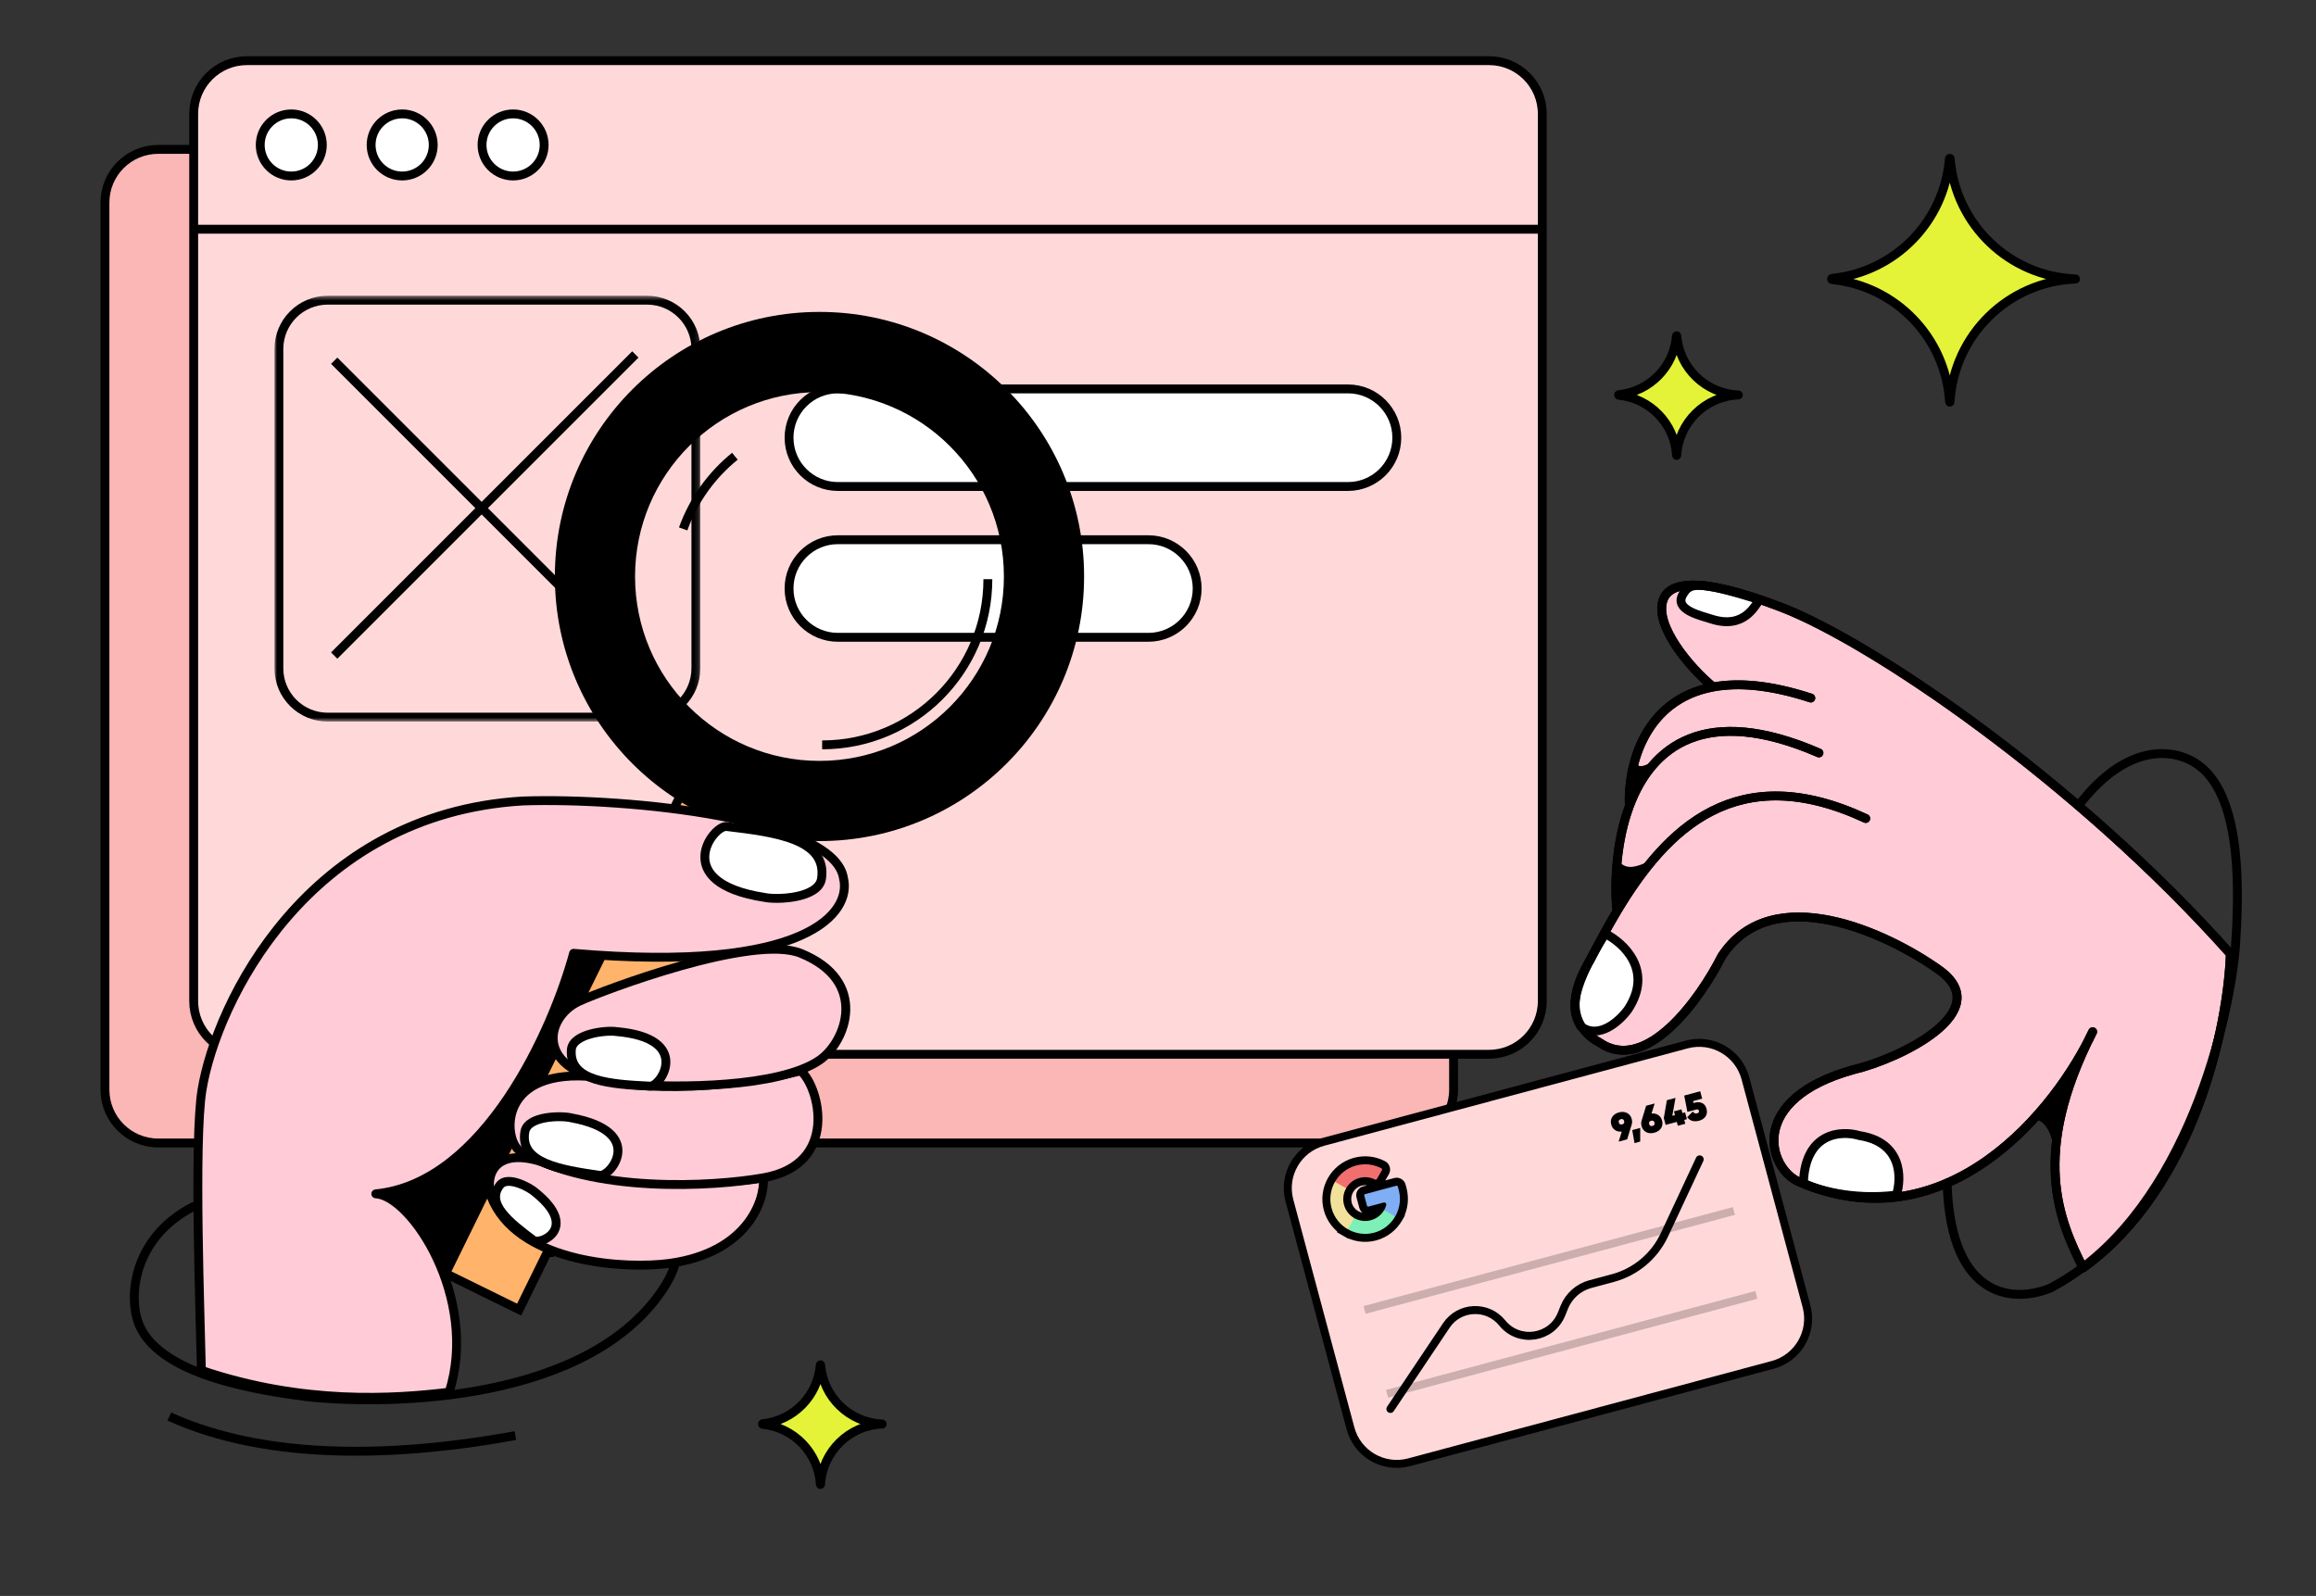 <svg width="489" height="337" viewBox="0 0 489 337" fill="none" xmlns="http://www.w3.org/2000/svg">
<rect x="0" y="0" width="489" height="337" fill="#333333" stroke="none"/>
<g clip-path="url(#clip0_212_6829)">
<path d="M173.191 288.228C173.193 288.207 173.211 288.189 173.233 288.189C173.255 288.189 173.274 288.207 173.276 288.228C173.814 295.036 179.379 300.428 186.259 300.693C186.265 300.693 186.269 300.698 186.269 300.704C186.269 300.709 186.265 300.714 186.259 300.714C179.286 300.983 173.663 306.518 173.257 313.456C173.256 313.469 173.246 313.479 173.233 313.479C173.221 313.479 173.21 313.469 173.209 313.456C172.82 306.797 167.624 301.429 161.041 300.771C161.007 300.768 160.979 300.738 160.979 300.704C160.979 300.668 161.007 300.639 161.041 300.635C167.532 299.986 172.675 294.759 173.191 288.228Z" fill="#E4F338" stroke="black" stroke-width="1.873"/>
<path d="M411.59 33.498C411.593 33.453 411.631 33.417 411.676 33.417C411.722 33.417 411.759 33.453 411.763 33.498C412.858 47.364 424.195 58.349 438.211 58.889C438.222 58.889 438.231 58.899 438.231 58.91C438.231 58.921 438.222 58.93 438.211 58.931C424.005 59.478 412.551 70.756 411.724 84.888C411.723 84.913 411.702 84.934 411.676 84.934C411.651 84.934 411.63 84.913 411.628 84.888C410.835 71.324 400.251 60.389 386.84 59.048C386.77 59.041 386.715 58.981 386.715 58.91C386.715 58.838 386.77 58.779 386.84 58.771C400.064 57.449 410.539 46.799 411.59 33.498Z" fill="#E4F338" stroke="black" stroke-width="1.873"/>
<path d="M353.965 70.923C353.967 70.901 353.986 70.884 354.007 70.884C354.03 70.884 354.049 70.901 354.05 70.923C354.588 77.73 360.154 83.123 367.033 83.388C367.039 83.388 367.044 83.393 367.044 83.398C367.044 83.404 367.039 83.408 367.033 83.409C360.06 83.677 354.437 89.213 354.032 96.151C354.031 96.164 354.02 96.174 354.007 96.174C353.995 96.174 353.985 96.164 353.984 96.151C353.594 89.492 348.399 84.125 341.816 83.466C341.781 83.463 341.754 83.433 341.754 83.398C341.754 83.363 341.781 83.334 341.816 83.33C348.307 82.681 353.449 77.453 353.965 70.923Z" fill="#E4F338" stroke="black" stroke-width="1.873"/>
<path d="M295.666 31.544H33.401C27.193 31.544 22.161 36.576 22.161 42.783V230.115C22.161 236.323 27.193 241.355 33.401 241.355H295.666C301.874 241.355 306.906 236.323 306.906 230.115V42.783C306.906 36.576 301.874 31.544 295.666 31.544Z" fill="#FBB6B6" stroke="black" stroke-width="1.873"/>
<path d="M314.399 12.811H52.135C45.927 12.811 40.895 17.843 40.895 24.051V211.383C40.895 217.59 45.927 222.623 52.135 222.623H314.399C320.607 222.623 325.639 217.59 325.639 211.383V24.051C325.639 17.843 320.607 12.811 314.399 12.811Z" fill="#FFD9D9" stroke="black" stroke-width="1.873"/>
<path d="M284.618 82.124H176.902C171.212 82.124 166.599 86.737 166.599 92.427C166.599 98.117 171.212 102.73 176.902 102.73H284.618C290.308 102.73 294.921 98.117 294.921 92.427C294.921 86.737 290.308 82.124 284.618 82.124Z" fill="white" stroke="black" stroke-width="1.873"/>
<path d="M242.468 113.97H176.902C171.212 113.97 166.599 118.583 166.599 124.273C166.599 129.964 171.212 134.577 176.902 134.577H242.468C248.158 134.577 252.771 129.964 252.771 124.273C252.771 118.583 248.158 113.97 242.468 113.97Z" fill="white" stroke="black" stroke-width="1.873"/>
<mask id="mask0_212_6829" style="mask-type:luminance" maskUnits="userSpaceOnUse" x="57" y="62" width="91" height="91">
<path d="M57.946 62.454H147.865V152.373H57.946V62.454Z" fill="white"/>
</mask>
<g mask="url(#mask0_212_6829)">
<path d="M69.186 63.39H136.625C142.316 63.39 146.929 68.003 146.929 73.694V141.133C146.929 146.824 142.316 151.436 136.625 151.436H69.186C63.496 151.436 58.883 146.824 58.883 141.133V73.694C58.883 68.003 63.496 63.39 69.186 63.39Z" stroke="black" stroke-width="1.873"/>
<path d="M70.564 76.174L134.146 139.757" stroke="black" stroke-width="1.873"/>
<path d="M134.146 74.85L70.564 138.432" stroke="black" stroke-width="1.873"/>
</g>
<path d="M41.831 48.404H324.703" stroke="black" stroke-width="1.873" stroke-linecap="round" stroke-linejoin="round"/>
<path d="M61.501 37.164C65.122 37.164 68.058 34.228 68.058 30.607C68.058 26.986 65.122 24.051 61.501 24.051C57.88 24.051 54.944 26.986 54.944 30.607C54.944 34.228 57.88 37.164 61.501 37.164Z" fill="white" stroke="black" stroke-width="1.873"/>
<path d="M84.917 37.164C88.538 37.164 91.474 34.228 91.474 30.607C91.474 26.986 88.538 24.051 84.917 24.051C81.296 24.051 78.36 26.986 78.36 30.607C78.36 34.228 81.296 37.164 84.917 37.164Z" fill="white" stroke="black" stroke-width="1.873"/>
<path d="M108.334 37.164C111.955 37.164 114.891 34.228 114.891 30.607C114.891 26.986 111.955 24.051 108.334 24.051C104.713 24.051 101.777 26.986 101.777 30.607C101.777 34.228 104.713 37.164 108.334 37.164Z" fill="white" stroke="black" stroke-width="1.873"/>
<path d="M89.612 259.829C85.661 255.879 82.733 252.096 79.347 252.096L114.336 197.92L149.324 201.87L142.552 213.721L116.522 264.512C106.364 263.947 95.998 277.014 89.612 259.829Z" fill="black" stroke="black" stroke-width="1.873" stroke-linecap="round" stroke-linejoin="round"/>
<path d="M159.253 175.485L143.713 167.851L94.068 268.908L109.608 276.542L159.253 175.485Z" fill="#FFB36B" stroke="black" stroke-width="1.873"/>
<path fill-rule="evenodd" clip-rule="evenodd" d="M173.024 160.674C194.53 160.674 211.964 143.24 211.964 121.735C211.964 100.229 194.53 82.796 173.024 82.796C151.519 82.796 134.085 100.229 134.085 121.735C134.085 143.24 151.519 160.674 173.024 160.674ZM173.024 177.604C203.881 177.604 228.894 152.59 228.894 121.735C228.894 90.879 203.881 65.865 173.024 65.865C142.169 65.865 117.155 90.879 117.155 121.735C117.155 152.59 142.169 177.604 173.024 177.604Z" fill="black"/>
<path d="M208.578 122.299C208.578 141.623 192.912 157.288 173.589 157.288" stroke="black" stroke-width="1.873"/>
<path d="M155.164 96.339C150.244 100.325 146.427 105.618 144.242 111.689" stroke="black" stroke-width="1.873"/>
<path d="M141.424 266.769C157.677 264.512 161.553 253.602 161.177 248.71C138.602 251.871 120.356 247.957 114.337 245.324C103.614 241.938 101.997 249.274 104.178 253.789C110.499 266.882 132.395 268.022 141.424 266.769Z" fill="#FFCBD7" stroke="black" stroke-width="1.873" stroke-linecap="round" stroke-linejoin="round"/>
<path d="M161.175 248.71C177.259 245.888 173.025 229.523 169.076 226.137C146.052 231.555 129.384 229.146 123.929 227.266C104.74 226.137 106.435 241.075 109.821 243.067C125.17 252.097 150.452 250.591 161.175 248.71Z" fill="#FFCBD7" stroke="black" stroke-width="1.873" stroke-linecap="round" stroke-linejoin="round"/>
<path d="M122.235 211.463C127.307 209.123 158.917 197.179 169.075 201.305C183.521 207.174 178.668 220.018 173.025 223.879C164.447 229.748 142.739 229.71 132.957 228.958C112.076 227.265 114.898 214.849 122.235 211.463Z" fill="#FFCBD7" stroke="black" stroke-width="1.873" stroke-linecap="round" stroke-linejoin="round"/>
<path d="M110.384 169.138C64.785 171.847 45.673 211.84 42.663 230.087C40.858 240.922 42.334 279.033 42.522 289.379C64.016 296.653 83.067 295.396 94.838 293.985C101.159 274.121 86.87 252.472 79.345 252.096C102.37 249.839 116.78 217.295 121.106 201.306C170.768 205.565 179.797 192.546 178.105 185.505C176.299 172.863 132.769 168.386 110.384 169.138Z" fill="#FFCBD7" stroke="black" stroke-width="1.873" stroke-linecap="round" stroke-linejoin="round"/>
<path d="M40.819 254.8C27.866 261.428 26.883 274.445 29.567 280.181C34.4 290.51 54.45 293.576 64.785 294.935C82.148 296.819 124.89 296.232 140.439 271.483C141.277 270.15 141.94 268.792 142.381 267.424" stroke="black" stroke-width="1.873" stroke-linecap="round" stroke-linejoin="round"/>
<path d="M108.814 303.149C76.492 309.031 52.321 306.679 35.753 299.115" stroke="black" stroke-width="1.873"/>
<path d="M161.328 189.485C141.378 186.372 150.562 174.194 153.422 174.531C163.846 175.756 174.697 177.232 173.457 185.537C172.829 189.741 163.948 190.074 161.328 189.485Z" fill="white" stroke="black" stroke-width="1.873" stroke-linecap="round" stroke-linejoin="round"/>
<path d="M130.116 217.829C146.242 219.22 139.567 229.465 137.261 229.353C128.858 228.947 120.099 228.364 120.634 221.654C120.904 218.257 127.988 217.503 130.116 217.829Z" fill="white" stroke="black" stroke-width="1.873" stroke-linecap="round" stroke-linejoin="round"/>
<path d="M120.625 236.051C136.546 238.959 128.935 248.527 126.649 248.198C118.322 247.001 109.657 245.593 110.823 238.965C111.413 235.608 118.537 235.525 120.625 236.051Z" fill="white" stroke="black" stroke-width="1.873" stroke-linecap="round" stroke-linejoin="round"/>
<path d="M113.049 251.812C122.435 259.406 114.033 262.95 112.655 261.918C107.629 258.158 102.459 254.139 105.59 250.216C107.176 248.229 111.87 250.721 113.049 251.812Z" fill="white" stroke="black" stroke-width="1.873" stroke-linecap="round" stroke-linejoin="round"/>
<mask id="mask1_212_6829" style="mask-type:luminance" maskUnits="userSpaceOnUse" x="313" y="103" width="176" height="176">
<path d="M313.655 103.667H488.811V278.822H313.655V103.667Z" fill="white"/>
</mask>
<g mask="url(#mask1_212_6829)">
<path d="M440.641 220.295C429.006 244.593 434.956 258.044 439.824 267.736C463.478 250.667 470.409 216.414 470.918 201.422C438.193 164.697 395.174 135.591 376.193 128.274C357.569 121.094 352.159 123.34 351.091 126.854C349.446 132.262 356.699 140.912 361.719 145.062C347.27 147.73 343.647 161.49 344.017 170.243C341.326 177.482 340.83 185.891 341.386 192.453C339.404 195.767 337.572 199.192 335.838 202.568C329.469 213.041 333.739 217.964 337.711 220.146C347.589 226.959 359.026 210.853 363.51 201.947C374.188 185.61 398.584 197.063 409.446 204.832C421.625 213.542 401.305 223.533 391.289 225.894C368.89 232.125 373.293 246.769 379.899 249.598C409.781 262.397 432.038 236.751 440.641 220.295Z" fill="#FFCBD7"/>
<path d="M393.931 172.833C366.813 160.209 351.963 174.767 341.386 192.453M341.386 192.453C339.404 195.767 337.572 199.192 335.838 202.568C329.469 213.041 333.739 217.964 337.711 220.146C347.589 226.959 359.026 210.853 363.51 201.947C374.188 185.61 398.584 197.063 409.446 204.832C421.625 213.542 401.305 223.533 391.289 225.894C368.89 232.125 373.293 246.769 379.899 249.598C411.301 263.047 434.281 234.045 441.845 217.863C428.614 243.705 434.796 257.726 439.824 267.736C463.478 250.667 470.409 216.414 470.918 201.422C438.193 164.697 395.174 135.591 376.193 128.274C357.569 121.094 352.159 123.34 351.091 126.854C349.446 132.262 356.699 140.912 361.719 145.062M341.386 192.453C340.83 185.891 341.326 177.482 344.017 170.243M361.719 145.062C347.27 147.73 343.647 161.49 344.017 170.243M361.719 145.062C367.02 144.084 373.779 144.599 382.332 147.401M344.017 170.243C348.702 157.632 360.039 148.569 384.048 158.991" stroke="black" stroke-width="1.873" stroke-linecap="round" stroke-linejoin="round"/>
<path d="M343.764 213.125C349.103 204.957 342.873 199.14 338.916 197.146C330.484 210.631 332.309 214.069 333.744 216.725C337.617 219.638 342.038 215.54 343.764 213.125Z" fill="white" stroke="black" stroke-width="1.873" stroke-linecap="round" stroke-linejoin="round"/>
<path d="M361.29 130.709C368.34 133.002 370.546 127.772 371.536 126.623C358.083 122.476 356.728 123.113 355.305 125.549C353.422 128.777 359.049 129.979 361.29 130.709Z" fill="white" stroke="black" stroke-width="1.873" stroke-linecap="round" stroke-linejoin="round"/>
<path d="M392.604 239.799C401.623 241.188 401.555 248.756 400.394 252.367C390.878 253.529 383.348 251.153 380.773 249.82C381.118 239.05 388.804 238.652 392.604 239.799Z" fill="white" stroke="black" stroke-width="1.873" stroke-linecap="round" stroke-linejoin="round"/>
<path d="M438.923 170.022C448.927 156.936 459.022 157.753 464.256 161.623C473.68 168.591 472.701 189.478 471.971 200.201C470.346 218.134 460.276 257.591 432.992 271.956C425.974 274.953 411.845 275.131 411.112 249.809" stroke="black" stroke-width="1.873" stroke-linecap="round" stroke-linejoin="round"/>
<path d="M393.931 172.833C366.813 160.209 351.963 174.767 341.386 192.453M341.386 192.453C339.404 195.767 337.572 199.192 335.838 202.568C329.469 213.041 333.739 217.964 337.711 220.146C347.589 226.959 359.026 210.853 363.51 201.947C374.188 185.61 398.584 197.063 409.446 204.832C421.625 213.542 401.305 223.533 391.289 225.894C368.89 232.125 373.293 246.769 379.899 249.598C411.301 263.047 434.281 234.045 441.845 217.863C428.614 243.705 434.796 257.726 439.824 267.736C463.478 250.667 470.409 216.414 470.918 201.422C438.193 164.697 395.174 135.591 376.193 128.274C357.569 121.094 352.159 123.34 351.091 126.854C349.446 132.262 356.699 140.912 361.719 145.062M341.386 192.453C340.83 185.891 341.326 177.482 344.017 170.243M361.719 145.062C347.27 147.73 343.647 161.49 344.017 170.243M361.719 145.062C367.02 144.084 373.779 144.599 382.332 147.401M344.017 170.243C348.702 157.632 360.039 148.569 384.048 158.991" stroke="black" stroke-width="1.873" stroke-linecap="round" stroke-linejoin="round"/>
<path d="M341.23 182.115C342.756 183.431 343.978 184.484 348.662 182.136L341.378 191.821L341.23 182.115Z" fill="black" stroke="black" stroke-width="0.937" stroke-linecap="round" stroke-linejoin="round"/>
<path d="M345.083 161.598C345.846 162.256 346.457 162.782 349.115 161.242L344.683 167L345.083 161.598Z" fill="black" stroke="black" stroke-width="0.937" stroke-linecap="round" stroke-linejoin="round"/>
<path d="M433.387 241.873C434.509 237.923 437.084 227.121 438.124 225.283C438.134 225.266 438.145 225.248 438.155 225.231C438.145 225.248 438.134 225.265 438.124 225.283C436.232 228.503 430.46 236.375 429.555 236.441C431.828 236.273 433.495 240.265 433.387 241.873Z" fill="black"/>
</g>
<path d="M356.141 220.558L279.401 241.12C274.005 242.566 270.803 248.112 272.249 253.508L285.142 301.626C286.588 307.022 292.134 310.225 297.53 308.779L374.27 288.217C379.666 286.771 382.868 281.224 381.422 275.828L368.529 227.71C367.083 222.314 361.537 219.112 356.141 220.558Z" fill="#FFD9D9" stroke="black" stroke-width="1.686"/>
<mask id="mask2_212_6829" style="mask-type:luminance" maskUnits="userSpaceOnUse" x="276" y="241" width="24" height="24">
<path d="M299.886 241.839H276.942V264.783H299.886V241.839Z" fill="white"/>
<path fill-rule="evenodd" clip-rule="evenodd" d="M281.865 249.561C280.932 251.191 280.616 253.173 281.141 255.117C281.669 257.079 282.945 258.639 284.579 259.577L284.581 259.575V259.576C286.2 260.504 288.172 260.82 290.118 260.305C292.07 259.789 293.627 258.513 294.571 256.879C294.635 256.769 294.7 256.658 294.765 256.548C295.574 254.967 295.82 253.09 295.325 251.246L295.146 250.573C295.108 250.433 294.964 250.35 294.824 250.387L288.214 252.158C288.089 252.192 288.014 252.321 288.047 252.446L288.633 254.629C288.667 254.755 288.795 254.829 288.92 254.795L292.149 253.931C292.482 253.842 292.785 254.149 292.691 254.48C292.585 254.849 292.433 255.202 292.241 255.53L292.239 255.534H292.24C291.641 256.559 290.65 257.351 289.408 257.675C288.19 257.994 286.958 257.796 285.944 257.217L285.942 257.22L285.943 257.217C284.898 256.622 284.085 255.62 283.76 254.362C283.448 253.152 283.65 251.925 284.228 250.915C284.821 249.879 285.81 249.069 287.046 248.74C288.187 248.435 289.342 248.584 290.319 249.076C290.459 249.146 290.639 249.091 290.718 248.955L291.777 247.121C291.863 246.972 291.809 246.78 291.656 246.701C290.047 245.856 288.122 245.602 286.229 246.139C284.315 246.684 282.79 247.946 281.867 249.554C281.866 249.556 281.866 249.558 281.865 249.561Z" fill="black"/>
</mask>
<g mask="url(#mask2_212_6829)">
<path d="M281.865 249.561L283.328 250.399L283.387 250.295L283.431 250.184L281.865 249.561ZM284.579 259.577L283.741 261.039L284.705 261.59L285.592 260.925L284.579 259.577ZM284.581 259.575L286.042 260.419L283.57 258.227L284.581 259.575ZM284.581 259.576L283.122 258.732L282.274 260.197L283.743 261.039L284.581 259.576ZM294.572 256.879L296.031 257.723L296.623 256.7L295.863 255.795L294.572 256.879ZM294.572 256.879L293.112 256.035L292.521 257.058L293.281 257.963L294.572 256.879ZM294.766 256.548L296.216 257.405L296.244 257.361L296.267 257.315L294.766 256.548ZM292.241 255.53L290.785 254.682L290.759 254.728L290.734 254.774L292.241 255.53ZM292.239 255.534L290.732 254.778L290.02 256.199L291.396 256.994L292.239 255.534ZM292.24 255.534L293.696 256.385L294.55 254.921L293.083 254.075L292.24 255.534ZM285.944 257.217L286.781 255.753L285.324 254.921L284.485 256.373L285.944 257.217ZM285.942 257.22L284.282 256.931L287.402 258.064L285.942 257.22ZM285.943 257.217L287.604 257.507L287.807 256.34L286.779 255.753L285.943 257.217ZM284.228 250.914L285.691 251.752L286.527 250.293L285.07 249.454L284.228 250.914ZM284.228 250.914L282.765 250.077L281.93 251.535L283.386 252.375L284.228 250.914ZM282.769 254.679C282.366 253.184 282.606 251.659 283.328 250.399L280.402 248.724C279.257 250.721 278.868 253.161 279.513 255.556L282.769 254.679ZM285.418 258.114C284.156 257.39 283.175 256.19 282.769 254.679L279.513 255.556C280.163 257.967 281.734 259.889 283.741 261.039L285.418 258.114ZM283.57 258.227L283.567 258.228L285.592 260.925L285.594 260.923L283.57 258.227ZM286.041 260.42L286.042 260.419L283.122 258.731V258.732L286.041 260.42ZM289.688 258.675C288.186 259.072 286.67 258.83 285.42 258.113L283.743 261.039C285.732 262.178 288.158 262.567 290.551 261.934L289.688 258.675ZM293.112 256.035C292.379 257.304 291.179 258.28 289.688 258.675L290.551 261.934C292.96 261.296 294.876 259.721 296.031 257.723L293.112 256.035ZM293.281 257.963L295.863 255.795L295.862 255.794L293.281 257.963ZM296.031 257.722C296.091 257.619 296.153 257.514 296.216 257.405L293.314 255.69C293.247 255.803 293.18 255.919 293.112 256.035L296.031 257.722ZM296.267 257.315C297.257 255.376 297.561 253.072 296.955 250.81L293.698 251.682C294.079 253.107 293.89 254.556 293.264 255.78L296.267 257.315ZM296.955 250.81L296.774 250.136L293.517 251.009L293.698 251.682L296.955 250.81ZM296.774 250.136C296.495 249.095 295.426 248.481 294.388 248.758L295.26 252.015C294.502 252.218 293.721 251.77 293.517 251.009L296.774 250.136ZM294.388 248.758L287.778 250.529L288.651 253.786L295.26 252.015L294.388 248.758ZM287.778 250.529C286.754 250.804 286.145 251.856 286.42 252.882L289.677 252.009C289.885 252.785 289.423 253.579 288.651 253.786L287.778 250.529ZM286.42 252.882L287.004 255.066L290.261 254.193L289.677 252.009L286.42 252.882ZM287.004 255.066C287.28 256.091 288.334 256.698 289.357 256.424L288.484 253.167C289.257 252.96 290.054 253.417 290.261 254.193L287.004 255.066ZM289.357 256.424L292.585 255.558L291.713 252.302L288.484 253.167L289.357 256.424ZM292.585 255.558C291.662 255.807 290.801 254.953 291.07 254.015L294.311 254.943C294.769 253.343 293.302 251.876 291.713 252.302L292.585 255.558ZM291.07 254.015C291.003 254.248 290.907 254.471 290.785 254.682L293.698 256.38C293.959 255.931 294.166 255.449 294.311 254.943L291.07 254.015ZM290.734 254.774L290.732 254.778L293.747 256.29L293.748 256.286L290.734 254.774ZM291.396 256.994H291.397L293.083 254.075L293.082 254.074L291.396 256.994ZM289.833 259.307C291.522 258.866 292.878 257.784 293.696 256.385L290.785 254.685C290.405 255.334 289.777 255.837 288.982 256.045L289.833 259.307ZM285.109 258.681C286.489 259.469 288.172 259.741 289.833 259.307L288.982 256.045C288.207 256.247 287.427 256.122 286.781 255.753L285.109 258.681ZM287.402 258.064L287.404 258.06L284.485 256.373L284.483 256.376L287.402 258.064ZM284.282 256.928L284.282 256.931L287.603 257.509L287.604 257.507L284.282 256.928ZM282.128 254.783C282.572 256.501 283.684 257.869 285.107 258.681L286.779 255.753C286.113 255.373 285.599 254.739 285.392 253.939L282.128 254.783ZM282.765 250.077C281.979 251.45 281.7 253.128 282.128 254.783L285.392 253.939C285.196 253.176 285.32 252.4 285.691 251.752L282.765 250.077ZM286.612 247.111C284.919 247.562 283.571 248.669 282.765 250.077L285.691 251.752C286.072 251.088 286.7 250.576 287.481 250.368L286.612 247.111ZM291.077 247.57C289.745 246.899 288.167 246.696 286.612 247.111L287.481 250.368C288.208 250.174 288.94 250.268 289.562 250.582L291.077 247.57ZM289.258 248.112C289.619 247.487 290.406 247.231 291.077 247.57L289.562 250.582C290.513 251.061 291.66 250.694 292.178 249.799L289.258 248.112ZM290.318 246.277L289.258 248.112L292.178 249.799L293.238 247.965L290.318 246.277ZM290.874 248.193C290.172 247.825 289.929 246.952 290.318 246.277L293.238 247.965C293.8 246.991 293.447 245.735 292.44 245.207L290.874 248.193ZM286.69 247.762C288.151 247.347 289.632 247.542 290.874 248.193L292.44 245.207C290.464 244.17 288.094 243.858 285.769 244.518L286.69 247.762ZM283.33 250.393C284.044 249.15 285.218 248.179 286.69 247.762L285.769 244.518C283.412 245.187 281.537 246.743 280.406 248.714L283.33 250.393ZM283.431 250.184C283.407 250.246 283.374 250.317 283.33 250.393L280.406 248.714C280.36 248.795 280.325 248.871 280.298 248.938L283.431 250.184Z" fill="black"/>
</g>
<path d="M284.226 250.914C284.82 249.879 285.808 249.069 287.046 248.74C288.187 248.435 289.342 248.584 290.318 249.076C290.459 249.146 290.639 249.091 290.717 248.955L291.777 247.121C291.863 246.972 291.809 246.78 291.656 246.7C290.047 245.856 288.122 245.602 286.228 246.139C284.314 246.684 282.79 247.946 281.867 249.554C281.764 249.733 282.388 251.402 282.388 251.402C282.388 251.402 283.648 251.926 284.226 250.914Z" fill="#F16F6F"/>
<path d="M283.76 254.361C284.085 255.62 284.898 256.621 285.942 257.217L285.675 258.753L284.579 259.577C282.944 258.639 281.668 257.079 281.14 255.117C280.616 253.17 280.932 251.184 281.868 249.554L284.227 250.915C283.65 251.925 283.447 253.152 283.76 254.361Z" fill="#F2E19A"/>
<path d="M292.24 255.534C291.642 256.559 290.65 257.351 289.408 257.675C288.19 257.994 286.958 257.796 285.944 257.217L284.581 259.576C286.201 260.504 288.172 260.82 290.119 260.304C292.07 259.788 293.627 258.513 294.571 256.879L293.735 255.885L292.24 255.534Z" fill="#7DF0B7"/>
<path d="M295.145 250.573C295.107 250.433 294.963 250.35 294.823 250.387L288.214 252.158C288.088 252.192 288.013 252.32 288.047 252.446L288.633 254.629C288.666 254.755 288.795 254.829 288.92 254.795L292.148 253.931C292.48 253.842 292.785 254.149 292.689 254.479C292.584 254.848 292.433 255.202 292.241 255.53C292.24 255.532 292.239 255.534 292.239 255.534L294.571 256.879C294.635 256.77 294.699 256.659 294.765 256.548C295.573 254.966 295.82 253.089 295.325 251.246L295.145 250.573Z" fill="#7FAEF4"/>
<path opacity="0.2" d="M288.113 276.61L366.089 255.717" stroke="black" stroke-width="1.686"/>
<path opacity="0.2" d="M292.859 294.325L370.835 273.432" stroke="black" stroke-width="1.686"/>
<path d="M293.568 297.519L305.379 279.891C308.131 275.783 314.076 275.516 317.184 279.361C320.707 283.718 327.617 282.68 329.704 277.481L330.279 276.049C331.246 273.64 333.29 271.827 335.797 271.155L340.524 269.888C345.335 268.6 349.329 265.25 351.436 260.737L358.87 244.818" stroke="black" stroke-width="1.686" stroke-linecap="round" stroke-linejoin="round"/>
<path d="M344.524 236.299C344.634 236.711 344.63 237.102 344.511 237.472L343.558 240.591L341.761 241.072L342.422 238.951C341.875 239.007 341.4 238.902 340.997 238.637C340.597 238.366 340.329 237.974 340.191 237.46C340.034 236.871 340.104 236.343 340.402 235.873C340.699 235.398 341.174 235.073 341.826 234.898C342.479 234.722 343.052 234.767 343.547 235.03C344.041 235.287 344.366 235.711 344.524 236.299ZM342.504 237.425C342.878 237.324 343.017 237.093 342.919 236.729C342.821 236.365 342.586 236.233 342.211 236.333C341.837 236.435 341.698 236.666 341.795 237.03C341.893 237.394 342.129 237.526 342.504 237.425Z" fill="black"/>
<path d="M344.631 238.626L346.316 238.175L346.314 241.056L345.11 241.379L344.631 238.626Z" fill="black"/>
<path d="M349.364 233.015L348.703 235.135C349.25 235.081 349.723 235.189 350.123 235.461C350.526 235.726 350.796 236.114 350.934 236.628C351.091 237.216 351.022 237.748 350.725 238.223C350.426 238.693 349.952 239.015 349.299 239.19C348.641 239.366 348.065 239.325 347.571 239.068C347.083 238.803 346.759 238.377 346.601 237.789C346.491 237.377 346.495 236.985 346.614 236.615L347.567 233.496L349.364 233.015ZM348.621 236.662C348.247 236.762 348.108 236.995 348.206 237.358C348.304 237.723 348.539 237.854 348.914 237.753C349.288 237.653 349.427 237.421 349.33 237.058C349.232 236.694 348.996 236.562 348.621 236.662Z" fill="black"/>
<path d="M355.226 235.039L355.788 234.888L356.175 236.332L355.614 236.483L355.833 237.302L354.26 237.722L354.041 236.905L351.682 237.537L351.295 236.093L351.945 232.324L353.766 231.836L353.092 235.611L353.653 235.46L353.444 234.674L355.015 234.253L355.226 235.039Z" fill="black"/>
<path d="M357.567 232.924L357.904 232.834C358.46 232.685 358.962 232.72 359.411 232.938C359.859 233.155 360.161 233.556 360.318 234.14C360.484 234.76 360.416 235.296 360.113 235.751C359.813 236.192 359.36 236.494 358.756 236.656C358.222 236.799 357.736 236.809 357.302 236.685C356.866 236.554 356.509 236.295 356.233 235.904L357.428 234.716C357.645 235.076 357.949 235.204 358.339 235.1C358.488 235.059 358.597 234.993 358.665 234.9C358.729 234.803 358.745 234.689 358.71 234.561C358.64 234.299 358.445 234.211 358.124 234.297L356.279 234.792L355.604 231.344L358.982 230.438L359.399 231.995L357.489 232.506L357.567 232.924Z" fill="black"/>
</g>
<defs>
<clipPath id="clip0_212_6829">
<rect width="488" height="336.261" fill="white" transform="translate(0.81 0.634)"/>
</clipPath>
</defs>
</svg>
